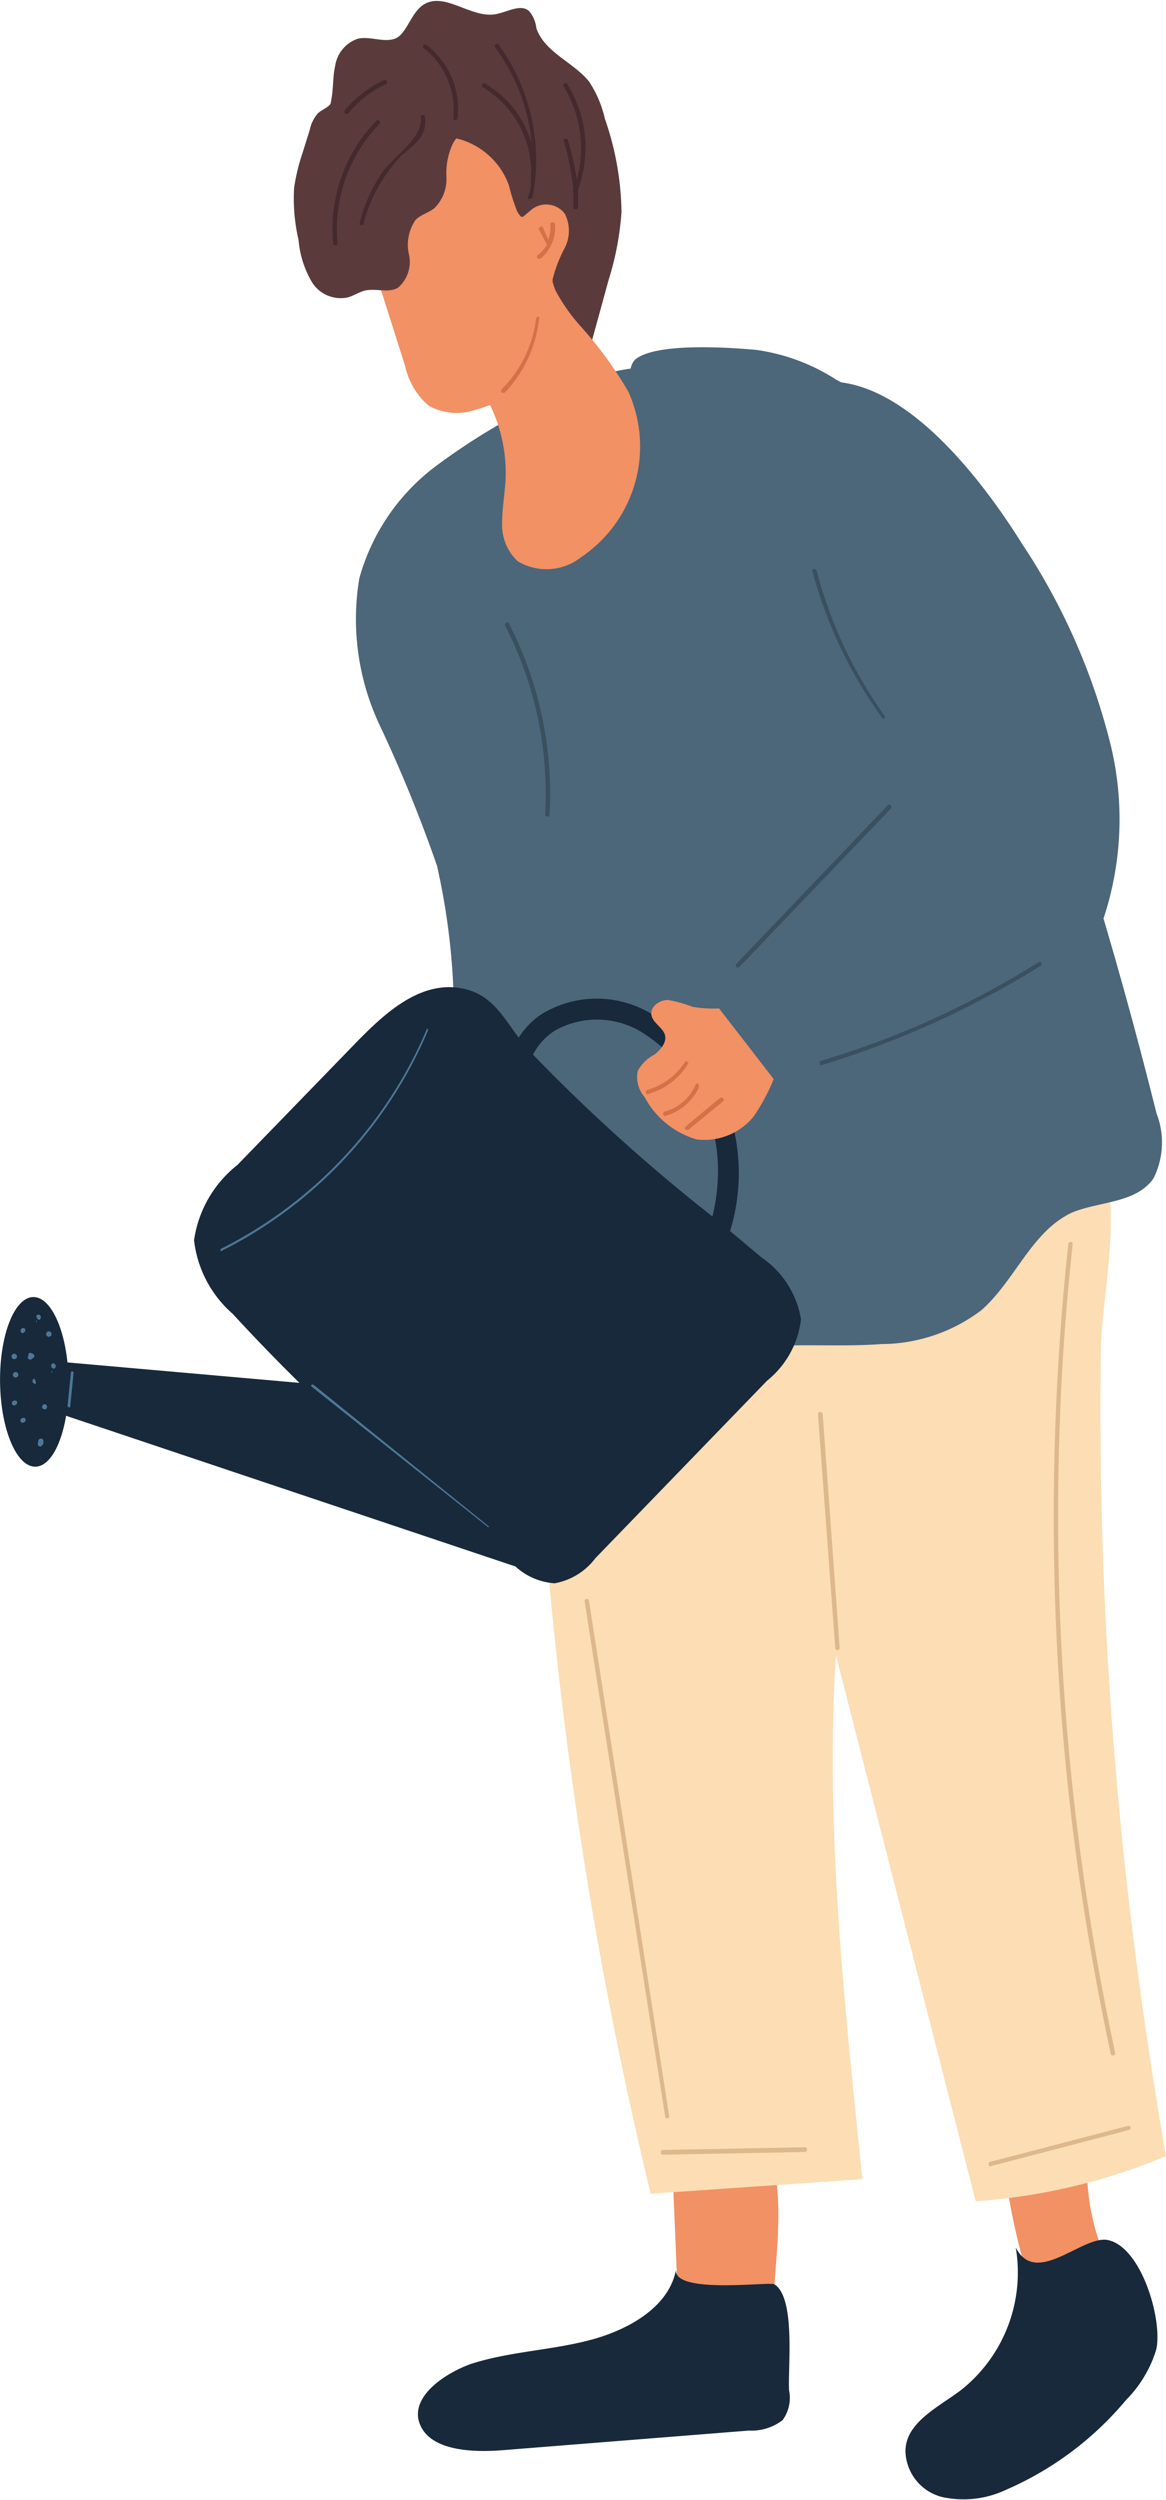 <svg xmlns="http://www.w3.org/2000/svg" viewBox="0 0 34.37 73.67"><defs><style>.cls-1{fill:#4c667a;}.cls-2{fill:#f19164;}.cls-3{fill:#fcddb4;}.cls-4{fill:#17293a;}.cls-5{fill:#4d7799;}.cls-6{fill:#5b3a3c;}.cls-7{fill:#442a2d;}.cls-8{fill:#d67049;}.cls-9{fill:#3a505e;}.cls-10{fill:#ddb88c;}</style></defs><g id="レイヤー_2" data-name="レイヤー 2"><g id="レイヤー_1-2" data-name="レイヤー 1"><g id="man_with_wanering_can" data-name="man with wanering can"><path class="cls-1" d="M30.11,16a18.89,18.89,0,0,1,2.64,6A9.3,9.3,0,0,1,32,28.34a3.36,3.36,0,0,1-2.6,1.95c-1.19,0-2.17-.88-3-1.74C25.26,27.37,24.06,26,24,24.4c0-1.25.66-2.51.31-3.71s-1.66-1.91-2.45-2.94c-1.51-2-.72-5.7,1.87-6.41S28.91,14.08,30.11,16Z"/><path class="cls-2" d="M32.06,63.44A6.57,6.57,0,0,0,32.81,67a5.15,5.15,0,0,0-2.33.67,18.9,18.9,0,0,1-.9-4.06,2.08,2.08,0,0,1,1.2-1c.53-.1,1.15.4,1,.9Z"/><path class="cls-2" d="M22.76,68.6,20,68.2l-.21-5.07c-.05-1.13,2.54-.32,2.87.34C23.24,64.69,22.75,67.25,22.76,68.6Z"/><path class="cls-3" d="M34.37,63.54a17.55,17.55,0,0,1-5.61,1.33L21.83,37.81a2.27,2.27,0,0,0,2.66-.34A7.22,7.22,0,0,0,26.1,35.1a5.81,5.81,0,0,1,1.7-2.29,3.35,3.35,0,0,1,4.55,1.12c.81,1.48.12,4.23.1,5.85A126.39,126.39,0,0,0,33.16,55Q33.63,59.29,34.37,63.54Z"/><path class="cls-3" d="M25.42,64.22l-6.24.43a125.32,125.32,0,0,1-3.24-21.18l1.92-5a5.9,5.9,0,0,1,1.88-3,3.63,3.63,0,0,1,4.29.46c3.37,3,1.1,7.76.73,11.42C24.2,52.85,24.86,58.74,25.42,64.22Z"/><path class="cls-4" d="M34.08,69.25a3.59,3.59,0,0,1-.88,1.47,9.57,9.57,0,0,1-3.58,2.67,2.92,2.92,0,0,1-1.84.2,1.43,1.43,0,0,1-1.09-1.35c0-.84.95-1.29,1.62-1.79a4.42,4.42,0,0,0,1.63-4.22c.6,1.2,2-.4,2.74-.21C33.67,66.26,34.28,68.41,34.08,69.25Z"/><path class="cls-4" d="M23.26,70.45a1.11,1.11,0,0,1-.19.87,1.5,1.5,0,0,1-1,.31l-7.28.58c-.92.07-2.1,0-2.41-.76S13,70,13.84,69.68c1.14-.38,2.39-.41,3.56-.72s2.34-1,2.53-2.09c-.13.76,2.77.36,2.9.45C23.46,67.73,23.22,69.77,23.26,70.45Z"/><path class="cls-1" d="M34.09,32.81A2.36,2.36,0,0,1,34,34.73c-.51.73-1.58.67-2.39,1-1.2.55-1.68,2-2.68,2.88a4.91,4.91,0,0,1-2.95,1c-1.06.08-2.13,0-3.19.06-1.7.12-3.42.69-5.07.26a5.75,5.75,0,0,1-3.66-3.7,15.77,15.77,0,0,1-.7-5.34,20.17,20.17,0,0,0-.48-5.38,41.85,41.85,0,0,0-1.68-4.12,7.34,7.34,0,0,1-.61-4.34,6.2,6.2,0,0,1,2.2-3.27,19.22,19.22,0,0,1,3.44-2.06,5.93,5.93,0,0,1,3.28-.91,5.88,5.88,0,0,1,2.55,1.23c1.52,1.06,3,2.18,4.57,3.19.88.58,1.7.91,2.21,1.88a58.27,58.27,0,0,1,3.67,9.9C33.1,29,33.61,30.89,34.09,32.81Z"/><path class="cls-4" d="M21.52,36.28a5.8,5.8,0,0,0-.32-4.23,4.93,4.93,0,0,0-2.1-2.23,3.12,3.12,0,0,0-3.14.07,2.32,2.32,0,0,0-.67.69c-.43-.57-.76-1.2-1.5-1.41-1.3-.37-2.4.65-3.23,1.49L7,34.33a3.45,3.45,0,0,0-1.28,2.22,3.39,3.39,0,0,0,1.14,2.17,57.24,57.24,0,0,0,8.34,7.45,1.89,1.89,0,0,0,1.15.49,1.93,1.93,0,0,0,1.2-.74l5.06-5.23a2.72,2.72,0,0,0,1-1.81,2.74,2.74,0,0,0-1.16-1.82Zm-5.16-5.91a2.53,2.53,0,0,1,2.59.07,4.81,4.81,0,0,1,2.21,4.26A5.58,5.58,0,0,1,21,35.85a52.36,52.36,0,0,1-5.29-4.77A1.83,1.83,0,0,1,16.36,30.37Z"/><polygon class="cls-4" points="10.26 40.88 1.52 40.11 1.4 41.54 15.18 46.16 13.2 40.93 10.26 40.88"/><ellipse class="cls-4" cx="1.01" cy="40.72" rx="1.01" ry="2.5" transform="translate(-0.51 0.02) rotate(-0.72)"/><path class="cls-5" d="M12.58,30.33A12.84,12.84,0,0,1,6.5,36.81s0,.1,0,.07a12.88,12.88,0,0,0,6.12-6.52S12.6,30.28,12.58,30.33Z"/><path class="cls-5" d="M14.43,45,9.23,40.8s-.09,0-.05.06L14.38,45S14.47,45,14.43,45Z"/><path class="cls-5" d="M2.09,40.45l-.1,1s.08.06.08,0l.1-1C2.17,40.41,2.09,40.4,2.09,40.45Z"/><path class="cls-5" d="M1.07,38.92a0,0,0,1,0,0,.07S1.11,38.9,1.07,38.92Z"/><path class="cls-5" d="M1.35,39.53s0,.09,0,.07A0,0,0,1,0,1.35,39.53Z"/><path class="cls-5" d="M1.52,40.4a0,0,0,1,0,0,.07S1.57,40.38,1.52,40.4Z"/><path class="cls-5" d="M1.11,38.75c-.09,0,0,.18.06.14S1.21,38.71,1.11,38.75Z"/><path class="cls-5" d="M1.41,39.24a.08.08,0,0,0,.06.15A.08.08,0,0,0,1.41,39.24Z"/><path class="cls-5" d="M1.55,40.18a.08.08,0,0,0,.05.15A.08.08,0,0,0,1.55,40.18Z"/><path class="cls-5" d="M.94,39.89a.07.07,0,0,0-.1,0l0,.06a.07.07,0,0,0,0,.1.08.08,0,0,0,.1,0L1,40A.07.07,0,0,0,.94,39.89Z"/><path class="cls-5" d="M.66,39.14a.08.08,0,0,0,0,.15C.8,39.25.75,39.11.66,39.14Z"/><path class="cls-5" d="M.43,40.44a.08.08,0,0,0,.06.15A.08.08,0,0,0,.43,40.44Z"/><path class="cls-5" d="M1.29,41.39a.07.07,0,1,0,.05.14C1.43,41.5,1.38,41.35,1.29,41.39Z"/><path class="cls-5" d="M1,40.63a.08.08,0,0,0,.05.15C1.09,40.74,1,40.6,1,40.63Z"/><path class="cls-5" d="M.67,41.79a.07.07,0,1,0,0,.14C.81,41.9.76,41.75.67,41.79Z"/><path class="cls-5" d="M1.13,42.5a.08.08,0,0,0,0,.1l0,0s.06.07.1,0a.09.09,0,0,0,.05-.1l0-.05A.07.07,0,0,0,1.13,42.5Z"/><path class="cls-5" d="M.42,41.28a.07.07,0,1,0,0,.14C.56,41.38.51,41.24.42,41.28Z"/><path class="cls-5" d="M.39,39.9a.08.08,0,0,0,.06.15A.08.08,0,0,0,.39,39.9Z"/><path class="cls-2" d="M22.21,32.91a1.87,1.87,0,0,1-1.67.67A2.54,2.54,0,0,1,19,32.33a.89.89,0,0,1-.2-.77,1.14,1.14,0,0,1,.49-.48c.18-.14.37-.36.31-.58s-.37-.36-.4-.6.24-.43.49-.43a3.67,3.67,0,0,1,.72.2,3.8,3.8,0,0,0,1.26,0,1.67,1.67,0,0,1,1.2.26c.45.35.31.9.12,1.34A5.7,5.7,0,0,1,22.21,32.91Z"/><path class="cls-1" d="M28.81,16.21a12.34,12.34,0,0,1-1,8.49,33.1,33.1,0,0,1-4.95,7.17L20.64,29c1.63-2.25,3.34-4.74,3.19-7.52a10.26,10.26,0,0,0-2.1-5.12,27.81,27.81,0,0,1-3-4.72c-.15-.35-.25-.81,0-1.05.62-.5,2.76-.35,3.55-.28a5.83,5.83,0,0,1,2.37.88A8.32,8.32,0,0,1,28.81,16.21Z"/><path class="cls-6" d="M9.73,7.61a2,2,0,0,1-.35-1A5.54,5.54,0,0,1,9.3,4.48c.11-.5.36-1,.45-1.45s.05-.74.13-1.09a1,1,0,0,1,.67-.8c.36-.08.75.12,1.09,0s.47-.76.84-1c.62-.4,1.39.4,2.12.28.35-.06.75-.32,1-.09a.94.94,0,0,1,.21.5c.24.71,1.09,1,1.55,1.57a3.27,3.27,0,0,1,.47,1.1,8.66,8.66,0,0,1,.49,2.75,8.63,8.63,0,0,1-.38,2L17.46,10c-.15.55-.42,1.2-1,1.25a1.08,1.08,0,0,1-1-.71c-.18-.39-.24-.83-.41-1.23a1.13,1.13,0,0,0-1-.75c-.35,0-.73.28-1,.09s-.38-.6-.68-.54-.25.25-.28.42c-.15.93-.53.28-.88,0S10.12,8.09,9.73,7.61Z"/><path class="cls-2" d="M16.65,6.3a1.11,1.11,0,0,1,0,1,4.07,4.07,0,0,0-.36.93,6,6,0,0,0,.07,1.2,2.47,2.47,0,0,1-.69,1.7,3.55,3.55,0,0,1-1.6.93,1.73,1.73,0,0,1-1.43-.1,2.16,2.16,0,0,1-.7-1.18L11.12,8.2a4.42,4.42,0,0,1-.28-2.55A2.18,2.18,0,0,1,15,5.46a6.12,6.12,0,0,0,.24.76c.16.28.15.17.38,0A.69.69,0,0,1,16.65,6.3Z"/><path class="cls-2" d="M17.11,9.61a11.49,11.49,0,0,1,1.41,1.93,3.93,3.93,0,0,1-1.39,4.88,1.65,1.65,0,0,1-1.87.12,1.46,1.46,0,0,1-.46-1.11c0-.41.07-.82.1-1.24a4.58,4.58,0,0,0-1.22-3.37.7.7,0,0,0,.94-.36,2,2,0,0,0,.07-1.12,2.27,2.27,0,0,1,0-1.13c.17-.45.93-1,1.35-.54.17.17.23.69.35.92A5.38,5.38,0,0,0,17.11,9.61Z"/><path class="cls-6" d="M13.35,4.23a2.06,2.06,0,0,0-.19,1,1.21,1.21,0,0,1-.35.9c-.17.14-.4.19-.56.35a1.3,1.3,0,0,0-.2,1,1,1,0,0,1-.32,1c-.29.17-.67,0-1,.09-.17.05-.33.16-.5.2a1,1,0,0,1-1.05-.48A2.94,2.94,0,0,1,8.8,7.07a5.35,5.35,0,0,1-.13-1.54,5.82,5.82,0,0,1,.24-1l.22-.7a1.07,1.07,0,0,1,.24-.49c.13-.12.32-.17.41-.33s0-.5.17-.68.46-.1.64,0,.34.36.57.43a.83.83,0,0,0,.74-.21c.21-.16.38-.38.6-.52a1.3,1.3,0,0,1,1.91,1.6c-.15.36-.17.23-.46.22A.7.7,0,0,0,13.35,4.23Z"/><path class="cls-7" d="M12.58,1.33c-.06-.05-.16,0-.09.09a2.3,2.3,0,0,1,.87,2.06c0,.08.12.08.13,0A2.38,2.38,0,0,0,12.58,1.33Z"/><path class="cls-7" d="M12.52,3.42c0-.08-.14,0-.12,0,.11.62-.78,1.17-1.11,1.63a4.51,4.51,0,0,0-.69,1.53.06.06,0,0,0,.12,0,4.49,4.49,0,0,1,1.12-2C12.19,4.28,12.63,4,12.52,3.42Z"/><path class="cls-7" d="M11.09,3.56A4.59,4.59,0,0,0,9.82,7.17c0,.08.14.08.13,0a4.45,4.45,0,0,1,1.24-3.52C11.24,3.59,11.15,3.5,11.09,3.56Z"/><path class="cls-7" d="M11.31,2.36a3.49,3.49,0,0,0-1.14.88c-.05.07,0,.16.1.1a3.11,3.11,0,0,1,1.11-.86C11.46,2.44,11.39,2.33,11.31,2.36Z"/><path class="cls-7" d="M14.7,1.32c0-.07-.16,0-.11.07a5.61,5.61,0,0,1,1.08,2.84,3,3,0,0,0-1.34-1.75.07.07,0,1,0-.07.11,2.91,2.91,0,0,1,1.39,2.66s0,0,0,0c0,.17,0,.34-.07.51s.11.12.13,0A5.78,5.78,0,0,0,14.7,1.32Z"/><path class="cls-7" d="M16.72,2.48c0-.08-.16,0-.11.06A3.49,3.49,0,0,1,17,5.3a7.62,7.62,0,0,0-.26-1.17.07.07,0,0,0-.13,0,7.82,7.82,0,0,1,.29,1.44s0,0,0,.05a.05.05,0,0,0,0,.07c0,.14,0,.27,0,.41a.07.07,0,0,0,.14,0c0-.17,0-.35,0-.52A3.53,3.53,0,0,0,16.72,2.48Z"/><path class="cls-8" d="M16.36,6.62a.07.07,0,0,0-.14,0,.94.94,0,0,1-.06.44L16,6.7c0-.07-.15,0-.11.07l.23.44a1,1,0,0,1-.27.31c-.06.05,0,.15.1.09A1.19,1.19,0,0,0,16.36,6.62Z"/><path class="cls-8" d="M15.8,9.4a3.55,3.55,0,0,1-1,2.06c-.06.07,0,.16.09.1a3.75,3.75,0,0,0,1-2.16C15.94,9.31,15.81,9.31,15.8,9.4Z"/><path class="cls-8" d="M20.2,31.28a1.93,1.93,0,0,1-1.12.84.07.07,0,0,0,0,.13,2.05,2.05,0,0,0,1.21-.91A.07.07,0,0,0,20.2,31.28Z"/><path class="cls-8" d="M20.49,32a1.39,1.39,0,0,1-.9.76.07.07,0,0,0,0,.13,1.55,1.55,0,0,0,1-.82C20.64,31.94,20.52,31.87,20.49,32Z"/><path class="cls-8" d="M21.22,32.36l-1,.83c-.07.06,0,.15.09.09l1-.82C21.38,32.4,21.28,32.31,21.22,32.36Z"/><path class="cls-9" d="M26.07,21.09a13.07,13.07,0,0,1-2-4.28.07.07,0,0,0-.13,0A13.22,13.22,0,0,0,26,21.15C26,21.22,26.12,21.16,26.07,21.09Z"/><path class="cls-9" d="M26.17,23.73,21.71,28.4c-.06.06,0,.16.09.09l4.46-4.66C26.32,23.77,26.22,23.67,26.17,23.73Z"/><path class="cls-9" d="M30.64,28.34a26.11,26.11,0,0,1-6.43,2.92c-.08,0-.05.15,0,.13a27,27,0,0,0,6.47-2.93A.07.07,0,0,0,30.64,28.34Z"/><path class="cls-9" d="M15,18.37c0-.07-.15,0-.11.07A10.87,10.87,0,0,1,16.07,24c0,.09.13.09.13,0A11,11,0,0,0,15,18.37Z"/><path class="cls-10" d="M32.87,60.49a75.2,75.2,0,0,1-1.63-18.57c.06-1.76.19-3.51.38-5.26,0-.08-.12-.08-.13,0a75.59,75.59,0,0,0,.31,18.59c.25,1.77.57,3.53.94,5.28C32.76,60.61,32.89,60.58,32.87,60.49Z"/><path class="cls-10" d="M24.25,41.67c0-.08-.14-.08-.14,0l.51,6.89c0,.09.14.09.13,0Z"/><path class="cls-10" d="M17.36,47.17c0-.08-.14-.05-.13,0q1.18,7.6,2.38,15.22c0,.09.14,0,.12,0Z"/><path class="cls-10" d="M33.25,62.65l-4.06,1.06c-.08,0-.05.15,0,.13l4.06-1.06C33.37,62.76,33.34,62.63,33.25,62.65Z"/><path class="cls-10" d="M23.73,63.28l-4.19.08c-.08,0-.08.14,0,.14l4.19-.08C23.81,63.41,23.81,63.28,23.73,63.28Z"/></g></g></g></svg>